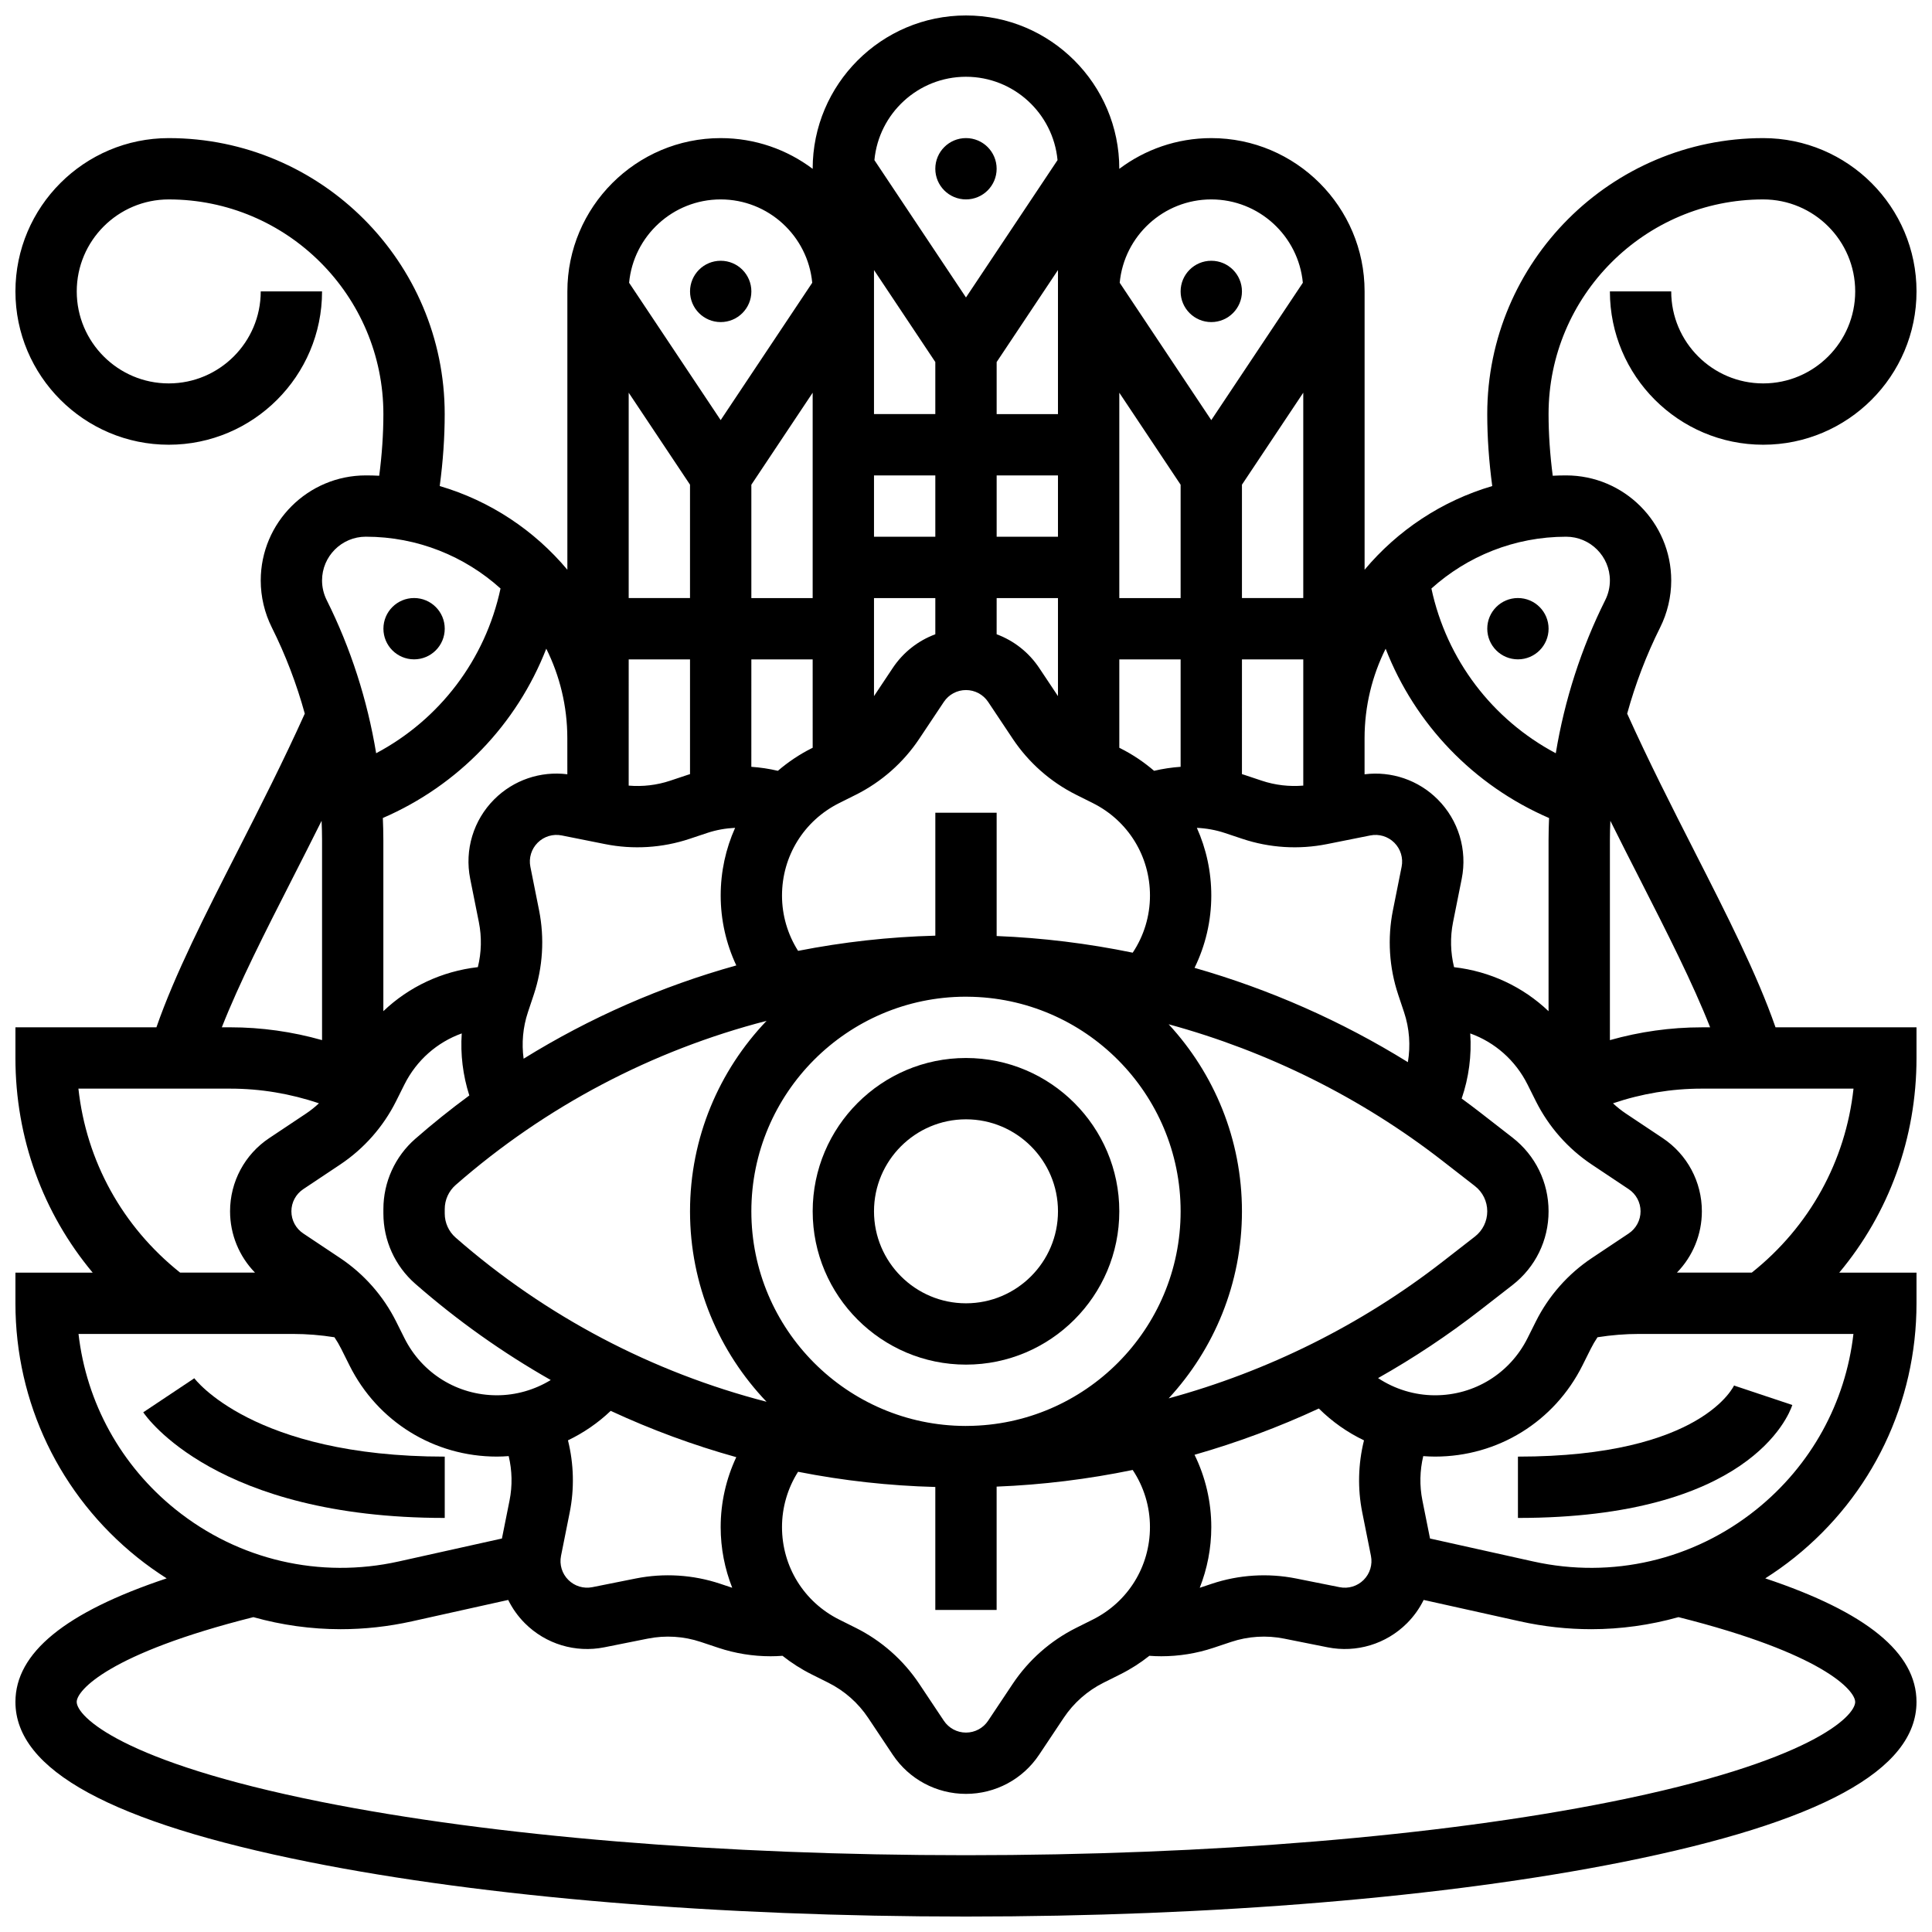 <?xml version="1.0" encoding="UTF-8"?>
<!-- Uploaded to: ICON Repo, www.iconrepo.com, Generator: ICON Repo Mixer Tools -->
<svg width="800px" height="800px" version="1.1" viewBox="144 144 512 512" xmlns="http://www.w3.org/2000/svg">
 <defs>
  <clipPath id="a">
   <path d="m148.09 148.09h503.81v503.81h-503.81z"/>
  </clipPath>
 </defs>
 <path d="m359.37 465.01c0 22.402 18.227 40.629 40.629 40.629s40.629-18.227 40.629-40.629c0-22.402-18.227-40.629-40.629-40.629-22.402-0.004-40.629 18.223-40.629 40.629zm65.008 0c0 13.441-10.938 24.379-24.379 24.379s-24.379-10.938-24.379-24.379c0-13.441 10.938-24.379 24.379-24.379 13.445 0 24.379 10.938 24.379 24.379z"/>
 <path d="m408.12 188.72c0 4.488-3.637 8.125-8.125 8.125s-8.129-3.637-8.129-8.125c0-4.488 3.641-8.125 8.129-8.125s8.125 3.637 8.125 8.125"/>
 <path d="m343.12 221.23c0 4.488-3.637 8.125-8.125 8.125-4.488 0-8.129-3.637-8.129-8.125 0-4.488 3.641-8.125 8.129-8.125 4.488 0 8.125 3.637 8.125 8.125"/>
 <path d="m473.13 221.23c0 4.488-3.641 8.125-8.125 8.125-4.488 0-8.129-3.637-8.129-8.125 0-4.488 3.641-8.125 8.129-8.125 4.484 0 8.125 3.637 8.125 8.125"/>
 <path d="m554.39 310.61c0 4.488-3.637 8.125-8.125 8.125s-8.125-3.637-8.125-8.125 3.637-8.125 8.125-8.125 8.125 3.637 8.125 8.125"/>
 <path d="m261.86 310.61c0 4.488-3.637 8.125-8.125 8.125s-8.125-3.637-8.125-8.125 3.637-8.125 8.125-8.125 8.125 3.637 8.125 8.125"/>
 <g clip-path="url(#a)">
  <path d="m593.07 369.64c-5.992-11.766-12.168-23.91-17.852-36.52 2.172-7.871 5.086-15.535 8.734-22.828 1.922-3.848 2.941-8.152 2.941-12.453-0.004-15.359-12.496-27.852-27.852-27.852-1.191 0-2.375 0.031-3.551 0.09-0.727-5.613-1.105-11.086-1.105-16.344 0-31.363 25.516-56.883 56.883-56.883 13.441 0 24.379 10.934 24.379 24.379 0 13.441-10.934 24.379-24.379 24.379-13.441 0-24.379-10.934-24.379-24.379h-16.25c0 22.402 18.227 40.629 40.629 40.629 22.402 0 40.629-18.227 40.629-40.629 0-22.402-18.227-40.629-40.629-40.629-40.324 0-73.133 32.809-73.133 73.133 0 6.156 0.449 12.543 1.324 19.074-13.375 3.926-25.098 11.758-33.828 22.18v-73.758c0-22.402-18.227-40.629-40.629-40.629-9.141 0-17.582 3.035-24.379 8.148v-0.023c0-22.402-18.227-40.629-40.629-40.629s-40.629 18.227-40.629 40.629v0.023c-6.797-5.113-15.242-8.148-24.379-8.148-22.402 0-40.629 18.227-40.629 40.629v73.758c-8.73-10.426-20.449-18.254-33.828-22.18 0.875-6.527 1.32-12.918 1.32-19.074 0-40.324-32.809-73.133-73.133-73.133-22.402 0-40.629 18.227-40.629 40.629 0 22.402 18.227 40.629 40.629 40.629s40.629-18.227 40.629-40.629h-16.25c0 13.441-10.934 24.379-24.379 24.379-13.441 0-24.379-10.938-24.379-24.379 0-13.441 10.934-24.379 24.379-24.379 31.363 0 56.883 25.516 56.883 56.883 0 5.258-0.375 10.73-1.105 16.344-1.176-0.062-2.359-0.09-3.551-0.09-15.355 0-27.848 12.492-27.848 27.848 0 4.301 1.016 8.609 2.941 12.453 3.648 7.297 6.566 14.957 8.734 22.832-5.684 12.609-11.859 24.754-17.852 36.52-8.504 16.691-16.594 32.574-21.469 46.613h-37.363v8.125c0 21.215 7.293 41.098 20.473 56.883h-20.473v8.125c0 26.328 11.781 50.879 32.316 67.355 2.5 2.008 5.102 3.844 7.766 5.543-26.922 8.98-40.082 19.766-40.082 32.742 0 18.07 25.492 31.957 77.934 42.445 46.551 9.309 108.34 14.434 173.97 14.434 65.633 0 127.42-5.129 173.97-14.438 52.438-10.488 77.93-24.371 77.93-42.441 0-12.973-13.16-23.758-40.082-32.742 2.668-1.699 5.266-3.535 7.766-5.543 20.539-16.477 32.316-41.023 32.316-67.355v-8.125h-20.473c13.184-15.785 20.473-35.664 20.473-56.883v-8.125h-37.363c-4.875-14.039-12.965-29.922-21.465-46.613zm-14.48 7.375c7.148 14.035 13.984 27.465 18.613 39.238h-2.273c-8.203 0-16.398 1.16-24.289 3.391v-52.969c0-1.719 0.047-3.438 0.121-5.152 2.609 5.246 5.234 10.406 7.828 15.492zm-2.969 93.867-9.766 6.512c-6.312 4.207-11.441 10.016-14.832 16.801l-2.211 4.426c-4.672 9.34-14.062 15.145-24.508 15.145-5.422 0-10.672-1.629-15.102-4.555 9.434-5.324 18.496-11.34 27.086-18.02l8.551-6.648c6.066-4.727 9.547-11.844 9.547-19.531s-3.481-14.809-9.551-19.531l-8.551-6.648c-1.625-1.262-3.269-2.492-4.926-3.707 1.902-5.547 2.672-11.426 2.269-17.254 6.504 2.336 11.965 7.094 15.184 13.531l2.211 4.426c3.394 6.785 8.52 12.594 14.832 16.801l9.766 6.512c1.969 1.312 3.144 3.508 3.144 5.871 0 2.363-1.176 4.559-3.144 5.871zm-70.609 73.926 2.301 11.508c0.465 2.32-0.258 4.703-1.93 6.375s-4.059 2.394-6.375 1.93l-11.508-2.301c-7.438-1.488-15.172-1.008-22.367 1.395l-3.191 1.066c1.98-5.023 3.062-10.453 3.062-16.086 0-6.719-1.543-13.25-4.438-19.164 11.277-3.223 22.301-7.32 32.941-12.262 3.5 3.481 7.555 6.328 11.965 8.441-1.551 6.234-1.727 12.773-0.461 19.098zm-270.88-67.418-9.766-6.512c-1.969-1.309-3.144-3.504-3.144-5.867 0-2.363 1.176-4.559 3.144-5.871l9.766-6.512c6.312-4.207 11.441-10.016 14.832-16.801l2.211-4.426c3.223-6.441 8.684-11.199 15.191-13.535-0.379 5.539 0.305 11.137 2.008 16.445-4.914 3.617-9.699 7.445-14.324 11.492-5.371 4.699-8.449 11.484-8.449 18.617v1.172c0 7.133 3.078 13.922 8.449 18.621 11.152 9.758 23.191 18.285 35.902 25.508-4.262 2.598-9.203 4.043-14.27 4.043-10.445 0-19.836-5.805-24.508-15.148l-2.211-4.426c-3.394-6.781-8.523-12.594-14.832-16.801zm49.762-65.117 1.566-4.695c2.398-7.195 2.879-14.93 1.395-22.367l-2.301-11.508c-0.465-2.32 0.258-4.703 1.93-6.375s4.055-2.394 6.375-1.93l11.508 2.301c7.434 1.488 15.172 1.004 22.367-1.395l4.691-1.566c2.394-0.797 4.883-1.234 7.387-1.352-2.477 5.523-3.824 11.605-3.824 17.938 0 6.465 1.438 12.777 4.137 18.527-19.828 5.519-38.805 13.836-56.363 24.719-0.555-4.106-0.191-8.328 1.133-12.297zm42.965-139.83v30.047h-16.25v-54.422zm65.008-32.504v13.793h-16.25v-38.168zm97.512 62.551h-16.25v-30.043l16.25-24.379zm25.152 105.09 1.566 4.691c1.426 4.281 1.742 8.824 1.004 13.211-17.602-10.914-36.672-19.312-56.535-24.992 2.894-5.914 4.438-12.445 4.438-19.164 0-6.332-1.348-12.414-3.824-17.938 2.5 0.117 4.992 0.555 7.387 1.352l4.695 1.566c7.195 2.398 14.93 2.879 22.367 1.395l11.508-2.301c2.316-0.465 4.699 0.258 6.375 1.93 1.672 1.672 2.394 4.055 1.93 6.375l-2.301 11.508c-1.492 7.434-1.008 15.168 1.391 22.367zm-60.824 107c12.043-13.039 19.422-30.457 19.422-49.566 0-19.113-7.379-36.527-19.422-49.57 26.223 7.156 51.02 19.43 72.602 36.219l8.551 6.648c2.082 1.621 3.277 4.062 3.277 6.699 0 2.637-1.195 5.082-3.277 6.699l-8.551 6.648c-21.586 16.793-46.379 29.066-72.602 36.223zm-188.95-42.594c-1.844-1.613-2.898-3.941-2.898-6.391v-1.172c0-2.449 1.055-4.777 2.898-6.391 23.875-20.891 52.133-35.68 82.391-43.496-12.551 13.141-20.285 30.918-20.285 50.477 0 19.559 7.731 37.332 20.281 50.469-30.254-7.812-58.512-22.602-82.387-43.496zm45.855-153.24h16.25v30.406c-0.191 0.062-0.387 0.113-0.578 0.18l-4.695 1.566c-3.535 1.18-7.281 1.609-10.98 1.297v-12.539zm65.008-48.754h16.25v16.25h-16.25zm81.258 195.02c0 31.23-25.301 56.656-56.484 56.871-0.188 0-0.375 0.004-0.562 0.008-31.285-0.094-56.715-25.57-56.715-56.879 0-31.309 25.43-56.789 56.719-56.879 0.188 0 0.375 0.004 0.562 0.008 31.18 0.215 56.48 25.637 56.48 56.871zm0-117.8c-2.363 0.164-4.715 0.516-7.031 1.059-2.699-2.312-5.691-4.34-8.977-5.984l-0.242-0.121v-23.418h16.25zm-81.258-44.715h16.25v9.59c-4.535 1.684-8.5 4.762-11.27 8.914l-4.981 7.477zm32.504 0h16.25v25.98l-4.984-7.477c-2.769-4.152-6.731-7.231-11.27-8.914zm16.25-16.254h-16.25v-16.25h16.25zm-65.008 55.926-0.246 0.121c-3.285 1.641-6.277 3.668-8.977 5.984-2.312-0.547-4.668-0.898-7.031-1.059l0.004-28.469h16.25l0.004 23.422zm-8.125 39.164c0-10.445 5.805-19.836 15.148-24.508l4.426-2.211c6.785-3.394 12.594-8.52 16.801-14.832l6.512-9.766c1.312-1.969 3.508-3.144 5.871-3.144s4.559 1.176 5.871 3.144l6.512 9.766c4.207 6.312 10.016 11.441 16.801 14.832l4.426 2.211c9.344 4.672 15.148 14.062 15.148 24.508 0 5.43-1.605 10.672-4.574 15.137-11.855-2.441-23.918-3.93-36.059-4.414v-32.68h-16.25v32.586c-12.281 0.32-24.445 1.684-36.371 4.027-2.766-4.359-4.262-9.426-4.262-14.656zm138.14-41.68v12.539c-3.699 0.312-7.445-0.117-10.98-1.297l-4.695-1.566c-0.191-0.062-0.387-0.117-0.578-0.18l0.004-30.402h16.25zm-32.504-37.156h-16.25v-54.422l16.25 24.379zm-32.504-81.262v32.504h-16.25v-13.793l16.25-24.379zm-65.008 81.262h-16.25v-30.043l16.25-24.379zm-66.688 253.82 2.301-11.508c1.266-6.324 1.094-12.867-0.461-19.109 4.144-1.984 7.977-4.617 11.324-7.809 10.742 4.984 21.871 9.094 33.281 12.27-2.699 5.754-4.137 12.066-4.137 18.527 0 5.633 1.082 11.062 3.062 16.086l-3.191-1.066c-7.195-2.398-14.93-2.879-22.367-1.395l-11.508 2.301c-2.32 0.465-4.703-0.258-6.375-1.93-1.672-1.664-2.394-4.047-1.93-6.367zm58.562-7.625c0-5.227 1.496-10.297 4.258-14.656 11.926 2.348 24.09 3.707 36.371 4.027v32.586h16.25v-32.68c12.141-0.48 24.203-1.969 36.059-4.414 2.969 4.465 4.574 9.707 4.574 15.137 0 10.445-5.805 19.836-15.148 24.508l-4.426 2.211c-6.785 3.394-12.594 8.52-16.801 14.832l-6.512 9.766c-1.309 1.969-3.504 3.144-5.867 3.144s-4.559-1.176-5.871-3.144l-6.512-9.766c-4.207-6.312-10.016-11.441-16.801-14.832l-4.426-2.211c-9.344-4.672-15.148-14.062-15.148-24.508zm219.4-250.86c0 1.789-0.422 3.586-1.223 5.184-6.379 12.762-10.793 26.512-13.117 40.602-16.84-8.941-28.93-24.82-32.961-43.656 9.469-8.523 21.988-13.727 35.703-13.727 6.394 0 11.598 5.203 11.598 11.598zm-59.43 18.086c7.797 19.996 23.262 36.195 43.312 44.871-0.082 1.961-0.137 3.922-0.137 5.887v45.305c-6.777-6.465-15.523-10.582-25.043-11.668-0.953-3.894-1.059-7.969-0.27-11.914l2.301-11.508c1.531-7.66-0.852-15.531-6.375-21.055-5.121-5.121-12.254-7.531-19.371-6.641v-9.547c0.004-8.523 2.019-16.578 5.582-23.73zm-46.207-119.07c12.668 0 23.105 9.715 24.266 22.086l-24.266 36.402-24.266-36.398c1.156-12.375 11.594-22.09 24.266-22.09zm-65.008-32.504c12.668 0 23.105 9.715 24.266 22.086l-24.266 36.402-24.266-36.398c1.156-12.375 11.598-22.09 24.266-22.09zm-65.008 32.504c12.668 0 23.105 9.715 24.266 22.086l-24.266 36.402-24.266-36.398c1.156-12.375 11.598-22.09 24.266-22.09zm-40.633 152.34c-7.117-0.891-14.25 1.523-19.371 6.641-5.523 5.523-7.906 13.395-6.375 21.055l2.301 11.508c0.789 3.941 0.688 8.02-0.27 11.91-9.523 1.086-18.266 5.203-25.043 11.668v-45.305c0-1.961-0.055-3.926-0.137-5.887 20.051-8.676 35.516-24.875 43.312-44.871 3.562 7.152 5.578 15.207 5.578 23.73zm-53.41-62.957c13.715 0 26.238 5.199 35.703 13.727-4.027 18.836-16.121 34.715-32.961 43.656-2.324-14.09-6.738-27.84-13.117-40.602-0.797-1.602-1.223-3.394-1.223-5.184 0-6.394 5.203-11.598 11.598-11.598zm-19.543 90.777c2.59-5.086 5.215-10.246 7.828-15.488 0.07 1.719 0.121 3.438 0.121 5.152v52.969c-7.891-2.234-16.086-3.394-24.289-3.394h-2.273c4.629-11.773 11.465-25.207 18.613-39.238zm-56.617 55.492h40.277c7.969 0 15.934 1.336 23.465 3.891-1.062 0.984-2.195 1.898-3.41 2.707l-9.766 6.512c-6.5 4.332-10.379 11.582-10.379 19.395 0 6.148 2.414 11.945 6.609 16.25h-19.844c-15.305-12.199-24.852-29.539-26.953-48.754zm0.023 65.008h56.828c3.68 0 7.367 0.301 11 0.879 0.664 0.98 1.262 2.008 1.793 3.07l2.211 4.426c7.441 14.879 22.402 24.129 39.043 24.129 1.047 0 2.09-0.051 3.129-0.129 0.914 3.84 1.004 7.848 0.23 11.73l-2.023 10.109-27.375 6.086c-20.867 4.637-42.395-0.375-59.066-13.75-14.539-11.664-23.672-28.309-25.77-46.551zm470.84 97.512c0 3.766-11.652 15.863-64.867 26.508-45.539 9.105-106.19 14.121-170.79 14.121s-125.25-5.016-170.79-14.121c-53.215-10.645-64.871-22.746-64.871-26.508 0-3.016 8.5-12.828 46.82-22.461 7.5 2.102 15.273 3.195 23.125 3.195 6.273 0 12.605-0.688 18.883-2.082l25.523-5.672c1.113 2.254 2.59 4.344 4.422 6.176 5.523 5.523 13.395 7.906 21.055 6.375l11.508-2.301c4.668-0.934 9.523-0.633 14.039 0.875l4.695 1.566c4.453 1.484 9.133 2.234 13.82 2.234 1.051 0 2.102-0.043 3.152-0.121 2.367 1.879 4.953 3.535 7.734 4.926l4.422 2.211c4.258 2.129 7.906 5.348 10.547 9.312l6.512 9.766c4.336 6.496 11.586 10.375 19.398 10.375s15.062-3.879 19.395-10.379l6.512-9.766c2.641-3.961 6.289-7.18 10.543-9.309l4.426-2.211c2.785-1.391 5.371-3.047 7.734-4.926 1.051 0.078 2.102 0.121 3.152 0.121 4.688 0 9.371-0.75 13.82-2.234l4.695-1.566c4.516-1.508 9.371-1.809 14.039-0.875l11.508 2.301c7.66 1.531 15.531-0.852 21.055-6.375 1.832-1.832 3.309-3.922 4.422-6.176l25.523 5.672c6.277 1.395 12.605 2.082 18.883 2.082 7.852 0 15.621-1.094 23.125-3.195 38.32 9.629 46.82 19.441 46.82 22.461zm-26.234-50.961c-16.672 13.375-38.199 18.387-59.066 13.75l-27.375-6.086-2.023-10.109c-0.777-3.883-0.688-7.891 0.227-11.727 1.039 0.074 2.082 0.125 3.129 0.125 16.641 0 31.602-9.246 39.047-24.133l2.211-4.422c0.531-1.062 1.133-2.09 1.793-3.07 3.633-0.574 7.316-0.879 10.996-0.879h56.828c-2.098 18.242-11.23 34.887-25.766 46.551zm-1.164-62.805h-19.844c4.195-4.305 6.609-10.102 6.609-16.25 0-7.812-3.879-15.062-10.379-19.395l-9.766-6.512c-1.211-0.809-2.344-1.719-3.41-2.707 7.531-2.559 15.496-3.891 23.465-3.891h40.277c-2.098 19.215-11.648 36.555-26.953 48.754z"/>
 </g>
 <path d="m261.86 530.02c-50.945 0-66.297-20.656-66.445-20.867l0.07 0.105-13.523 9.016c0.766 1.145 19.367 27.996 79.898 27.996z"/>
 <path d="m546.27 546.27c60.977 0 71.695-26.871 72.715-29.934l-15.418-5.141s0.023-0.086 0.09-0.246c-0.078 0.191-8.398 19.07-57.387 19.07z"/>
</svg>